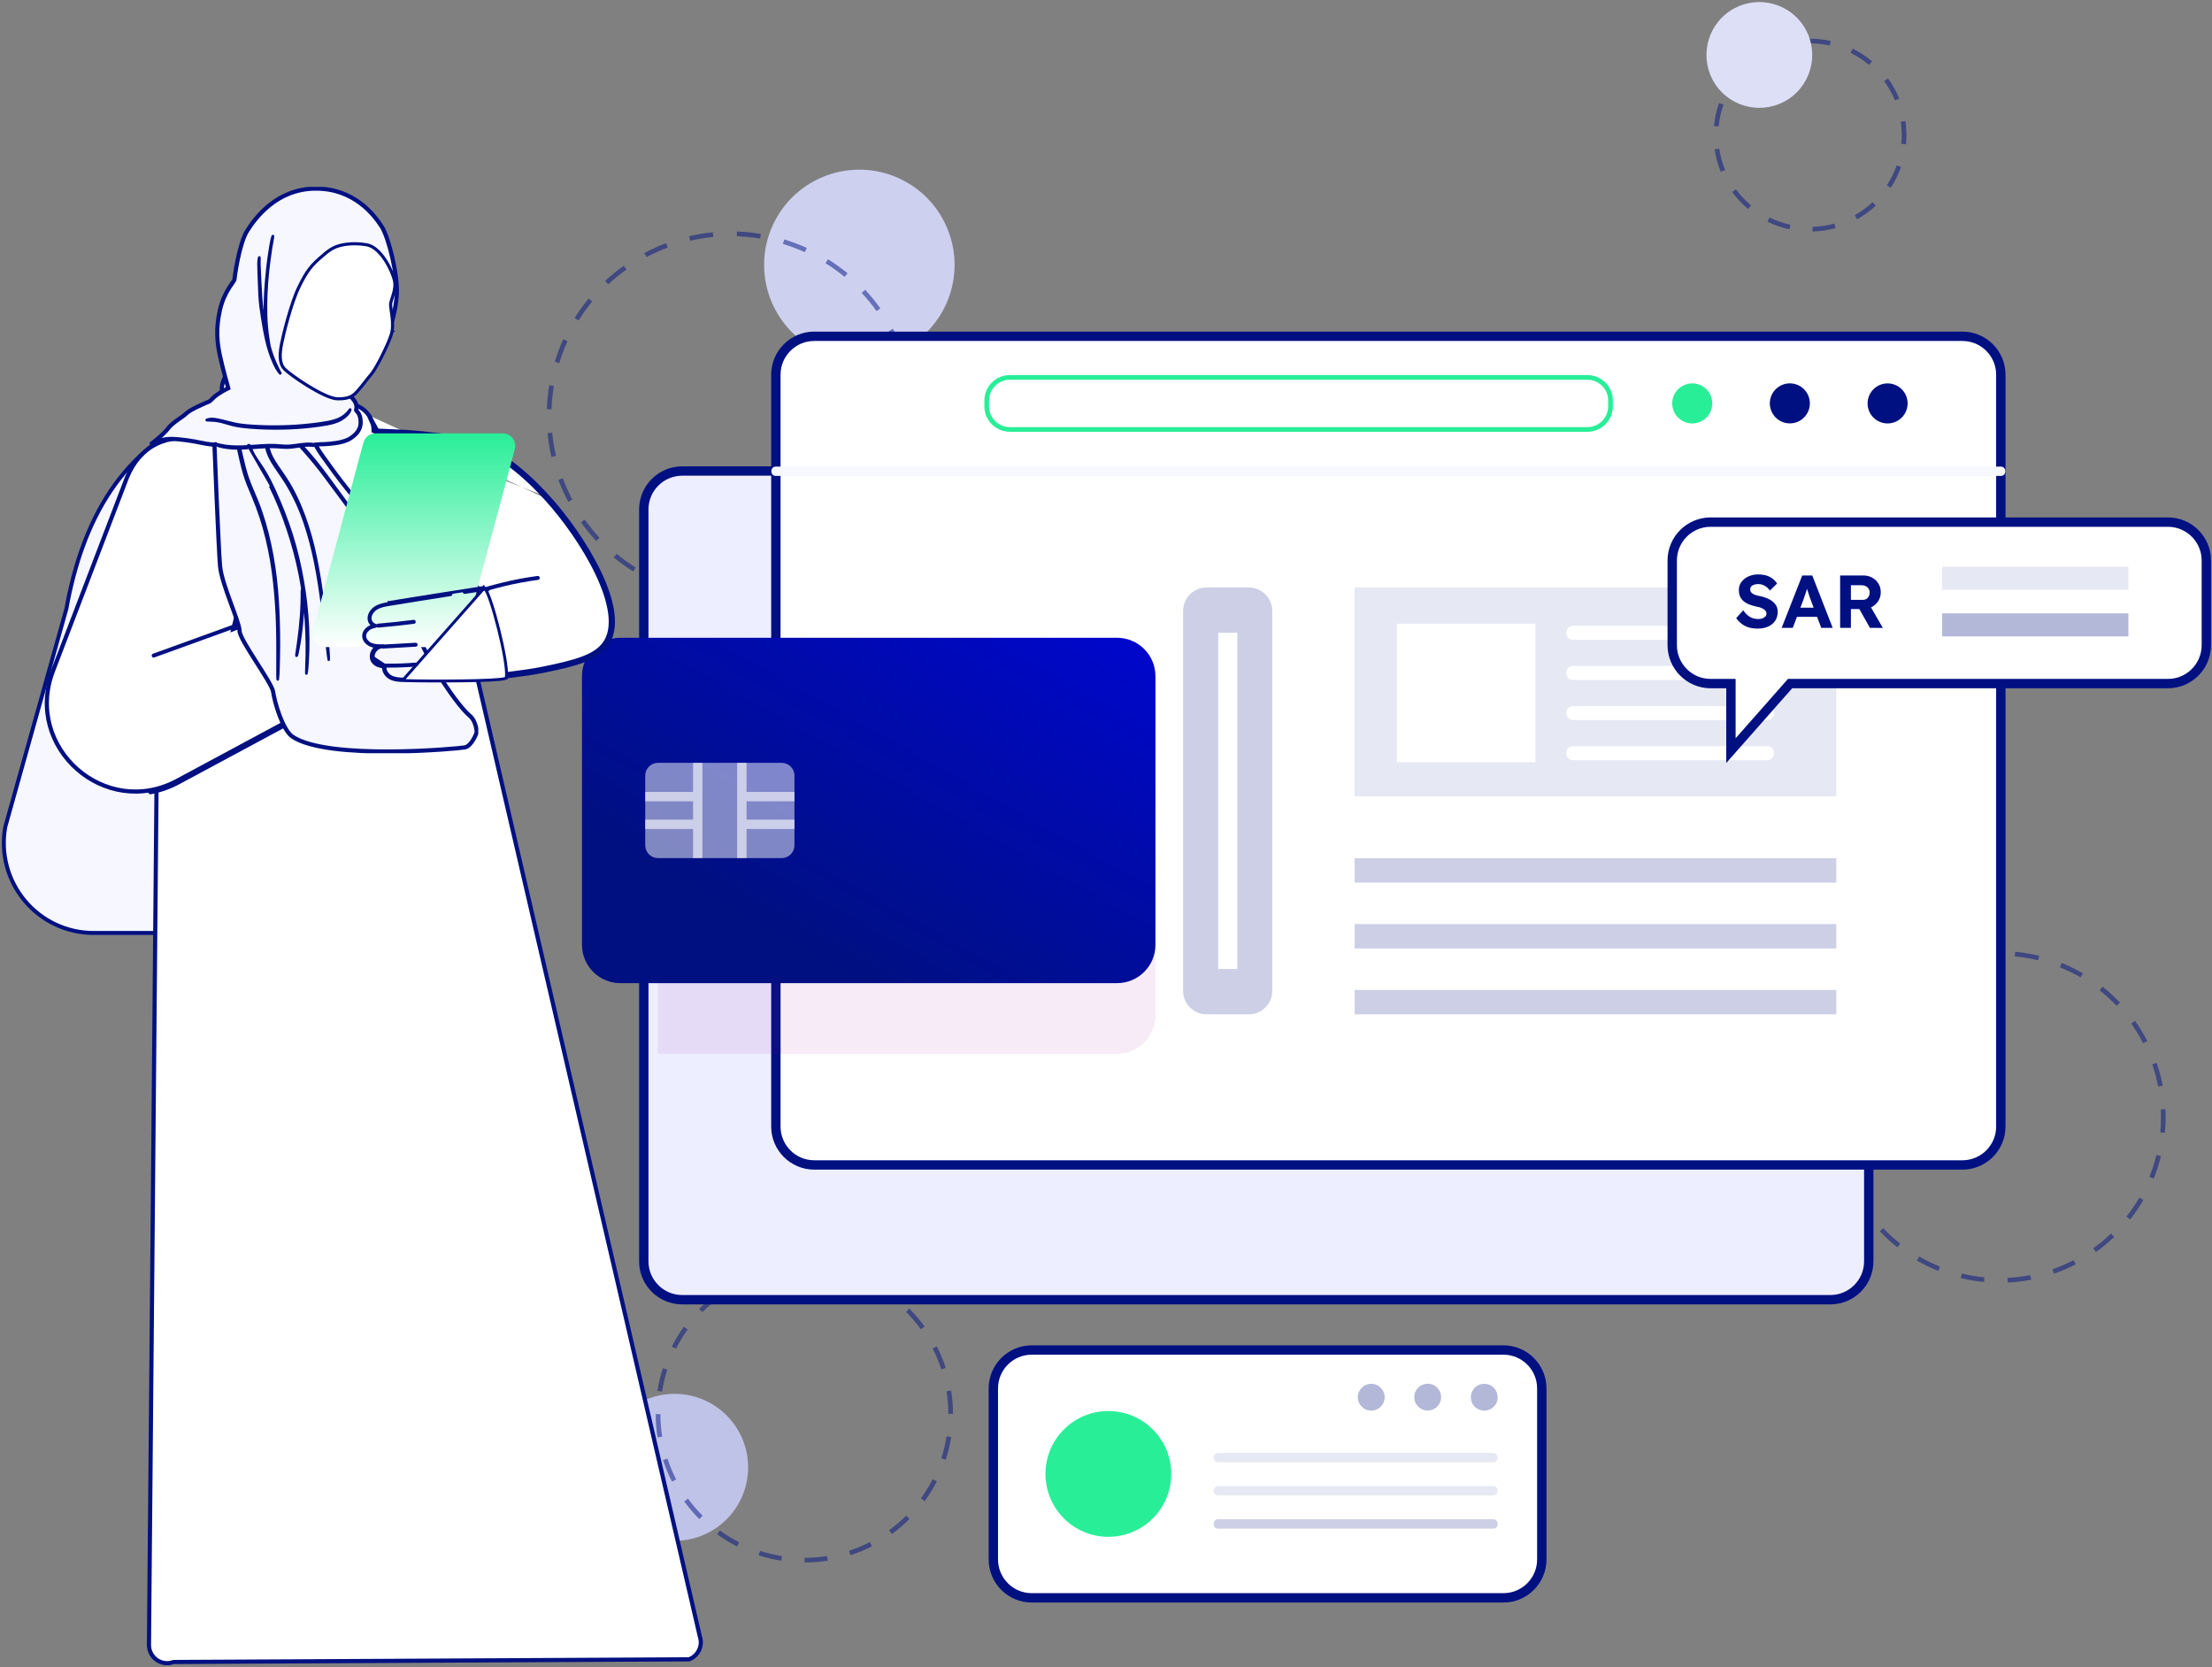 <svg width="532" height="401" viewBox="0 0 532 401" fill="none" xmlns="http://www.w3.org/2000/svg">
<rect x="0" y="0" width="532" height="401" fill="#808080" stroke="none"/>
<g clip-path="url(#clip0_2817_6304)">
<g clip-path="url(#clip1_2817_6304)">
<g opacity="0.5">
<path d="M482.869 308.454L482.815 307.331C484.652 307.245 486.501 307.025 488.303 306.679L488.515 307.785C486.659 308.143 484.757 308.366 482.866 308.454H482.869ZM477.185 308.317L477.113 308.312C475.246 308.132 473.384 307.818 471.574 307.382L471.837 306.289C473.594 306.711 475.407 307.017 477.217 307.192L477.185 308.32V308.317ZM494.011 306.313L493.643 305.25C495.378 304.648 497.087 303.915 498.72 303.071L499.235 304.07C497.557 304.938 495.797 305.693 494.011 306.311V306.313ZM466.153 305.655C464.399 304.954 462.675 304.119 461.033 303.171L461.595 302.198C463.19 303.12 464.864 303.931 466.569 304.613L466.153 305.658V305.655ZM504.089 301.11L503.437 300.194C504.933 299.128 506.367 297.946 507.702 296.676L508.478 297.492C507.106 298.798 505.631 300.014 504.092 301.11H504.089ZM456.322 299.977C454.836 298.808 453.421 297.519 452.113 296.149L452.929 295.373C454.2 296.705 455.575 297.957 457.018 299.093L456.322 299.977ZM512.312 293.286L511.428 292.59C512.567 291.147 513.612 289.606 514.533 288.015L515.505 288.577C514.557 290.215 513.483 291.8 512.309 293.286H512.312ZM448.489 291.765C447.391 290.226 446.394 288.593 445.524 286.914L446.523 286.396C447.369 288.029 448.339 289.616 449.405 291.113L448.489 291.765ZM517.995 283.46L516.95 283.043C517.633 281.335 518.199 279.562 518.629 277.779L519.723 278.042C519.277 279.879 518.696 281.703 517.993 283.46H517.995ZM443.275 281.69C442.652 279.901 442.155 278.053 441.798 276.197L442.905 275.984C443.251 277.787 443.735 279.584 444.342 281.322L443.278 281.69H443.275ZM520.668 272.433L519.548 272.326C519.669 271.082 519.731 269.814 519.731 268.565C519.731 267.974 519.717 267.386 519.69 266.8L520.813 266.747C520.843 267.351 520.856 267.955 520.856 268.565C520.856 269.852 520.794 271.155 520.668 272.433ZM441.124 270.55C441.094 269.922 441.078 269.293 441.078 268.659C441.078 267.399 441.137 266.124 441.258 264.864L442.378 264.968C442.263 266.193 442.204 267.434 442.204 268.657C442.204 269.272 442.22 269.884 442.247 270.494L441.124 270.548V270.55ZM519.046 261.307C518.702 259.505 518.221 257.708 517.619 255.967L518.683 255.599C519.303 257.391 519.795 259.239 520.152 261.095L519.046 261.307ZM443.283 259.516L442.19 259.252C442.631 257.415 443.211 255.591 443.909 253.832L444.954 254.248C444.275 255.957 443.711 257.729 443.283 259.516ZM515.444 250.888C514.603 249.255 513.636 247.667 512.569 246.168L513.485 245.516C514.581 247.057 515.578 248.693 516.443 250.372L515.444 250.885V250.888ZM447.366 249.271L446.391 248.709C447.337 247.074 448.409 245.486 449.577 243.998L450.463 244.694C449.327 246.141 448.285 247.683 447.366 249.273V249.271ZM509.056 241.903C507.788 240.568 506.415 239.313 504.973 238.174L505.669 237.291C507.154 238.465 508.567 239.754 509.87 241.126L509.053 241.903H509.056ZM454.178 240.595L453.399 239.781C454.769 238.473 456.241 237.253 457.78 236.152L458.436 237.068C456.94 238.137 455.508 239.321 454.178 240.592V240.595ZM500.401 235.064C498.808 234.14 497.135 233.323 495.429 232.638L495.848 231.593C497.602 232.3 499.324 233.138 500.965 234.089L500.401 235.061V235.064ZM463.15 234.183L462.632 233.186C464.31 232.313 466.067 231.556 467.851 230.935L468.219 231.996C466.486 232.601 464.781 233.337 463.147 234.183H463.15ZM490.167 230.951C488.392 230.519 486.557 230.21 484.717 230.033L484.575 230.019L484.677 228.899L484.822 228.913C486.718 229.098 488.604 229.415 490.433 229.861L490.167 230.954V230.951ZM473.559 230.554L473.347 229.447C475.2 229.087 477.102 228.859 478.993 228.768L479.047 229.89C477.207 229.979 475.361 230.202 473.559 230.551V230.554Z" fill="#001081"/>
</g>
<path d="M226.9 74.453C232.833 63.284 228.589 49.42 217.42 43.487C206.252 37.553 192.388 41.797 186.454 52.966C180.521 64.135 184.765 77.999 195.934 83.932C207.102 89.865 220.966 85.621 226.9 74.453Z" fill="#DCDEF6"/>
<g opacity="0.07">
<path d="M226.9 74.453C232.833 63.284 228.589 49.42 217.42 43.487C206.252 37.553 192.388 41.797 186.454 52.966C180.521 64.135 184.765 77.999 195.934 83.932C207.102 89.865 220.966 85.621 226.9 74.453Z" fill="#001081"/>
</g>
<g opacity="0.5">
<path d="M174.185 144.141C172.264 144.072 170.325 143.873 168.428 143.553L168.616 142.444C170.467 142.755 172.355 142.949 174.228 143.016L174.185 144.141ZM179.973 143.972L179.866 142.852C181.733 142.675 183.605 142.369 185.432 141.947L185.684 143.043C183.809 143.475 181.889 143.787 179.973 143.972ZM162.798 142.226C160.961 141.665 159.142 140.974 157.388 140.177L157.853 139.153C159.561 139.93 161.337 140.604 163.126 141.149L162.796 142.226H162.798ZM191.223 141.372L190.828 140.319C192.569 139.666 194.288 138.893 195.942 138.014L196.506 138.989L196.429 139.03C194.774 139.908 193.009 140.703 191.226 141.372H191.223ZM152.29 137.442C150.657 136.424 149.078 135.285 147.592 134.066L148.309 133.198C149.754 134.388 151.294 135.497 152.886 136.491L152.29 137.445V137.442ZM201.422 135.954L200.769 135.038C202.298 133.95 203.77 132.752 205.142 131.476L205.908 132.301C204.5 133.609 202.991 134.839 201.422 135.954ZM143.378 130.101C142.067 128.693 140.836 127.184 139.722 125.618L140.638 124.965C141.726 126.494 142.924 127.963 144.202 129.335L143.378 130.104V130.101ZM209.875 128.092L209.008 127.375C210.2 125.929 211.31 124.39 212.304 122.8L213.257 123.396C212.236 125.03 211.1 126.609 209.875 128.092ZM136.678 120.697L136.643 120.627C135.754 118.948 134.965 117.194 134.298 115.424L135.351 115.029C136.001 116.756 136.772 118.467 137.645 120.114L137.178 120.434L136.681 120.697H136.678ZM215.994 118.304L214.971 117.836C215.75 116.133 216.421 114.358 216.972 112.563L218.049 112.894C217.485 114.734 216.792 116.555 215.994 118.304ZM132.622 109.885C132.187 108.013 131.873 106.092 131.69 104.175L132.81 104.067C132.99 105.937 133.297 107.806 133.718 109.63L132.622 109.885ZM219.379 107.261L218.269 107.073C218.584 105.225 218.777 103.336 218.844 101.464L219.97 101.507C219.897 103.43 219.698 105.367 219.379 107.264V107.261ZM132.641 98.429L131.516 98.389C131.585 96.46 131.782 94.523 132.099 92.632L133.208 92.82C132.899 94.663 132.706 96.554 132.641 98.432V98.429ZM218.683 95.826C218.506 93.962 218.202 92.087 217.783 90.26L218.879 90.008C219.312 91.883 219.623 93.806 219.803 95.721L218.683 95.826ZM134.497 87.327L133.42 86.999C133.981 85.159 134.669 83.338 135.467 81.587L136.49 82.052C135.714 83.76 135.045 85.535 134.497 87.327ZM216.161 84.861C215.503 83.105 214.724 81.375 213.845 79.717L213.781 79.597L214.78 79.083L214.831 79.18C215.739 80.891 216.537 82.667 217.211 84.466L216.158 84.861H216.161ZM139.152 77.082L138.196 76.486C139.214 74.85 140.35 73.271 141.57 71.785L142.437 72.5C141.25 73.945 140.143 75.487 139.15 77.08L139.152 77.082ZM210.813 74.81C209.728 73.287 208.527 71.817 207.243 70.448L208.065 69.679C209.381 71.087 210.614 72.594 211.729 74.16L210.813 74.812V74.81ZM146.3 68.393L145.532 67.571C146.939 66.257 148.446 65.027 150.012 63.91L150.665 64.826C149.137 65.913 147.67 67.114 146.297 68.393H146.3ZM203.133 66.59C201.688 65.403 200.143 64.296 198.551 63.305L199.144 62.349C200.78 63.367 202.365 64.5 203.848 65.72L203.133 66.59ZM155.546 61.814L154.931 60.869L155.017 60.823C156.695 59.934 158.441 59.147 160.203 58.481L160.601 59.534C158.879 60.181 157.182 60.949 155.546 61.814ZM193.576 60.648C191.87 59.875 190.095 59.206 188.298 58.661L188.625 57.584C190.468 58.145 192.289 58.833 194.038 59.625L193.573 60.648H193.576ZM165.995 57.898L165.74 56.802C167.617 56.367 169.538 56.05 171.45 55.864L171.558 56.985C169.696 57.165 167.824 57.471 165.995 57.898ZM182.807 57.374C180.959 57.065 179.073 56.874 177.196 56.81L177.236 55.685C179.162 55.752 181.096 55.945 182.993 56.265L182.805 57.374H182.807Z" fill="#001081"/>
</g>
<g opacity="0.5">
<path d="M435.937 55.68L435.907 54.554C437.688 54.509 439.456 54.245 441.164 53.775L441.462 54.861C439.665 55.355 437.807 55.629 435.934 55.677L435.937 55.68ZM430.371 55.153C428.545 54.758 426.769 54.138 425.09 53.316L425.587 52.306C427.183 53.09 428.873 53.679 430.61 54.055L430.371 55.153ZM446.63 52.741L446.08 51.758C447.627 50.893 449.072 49.837 450.375 48.623L451.143 49.445C449.776 50.721 448.258 51.831 446.63 52.741ZM420.411 50.264C418.98 49.061 417.698 47.688 416.597 46.182L417.505 45.518C418.552 46.953 419.775 48.258 421.136 49.402L420.414 50.264H420.411ZM454.743 45.169L453.8 44.554C454.772 43.066 455.565 41.459 456.15 39.783L457.211 40.154C456.596 41.916 455.766 43.603 454.743 45.169ZM413.862 41.312C413.151 39.582 412.648 37.769 412.377 35.923L413.489 35.76C413.75 37.514 414.225 39.238 414.902 40.882L413.862 41.312ZM458.401 34.696L457.281 34.591C457.348 33.885 457.383 33.17 457.383 32.469C457.383 31.403 457.305 30.328 457.149 29.275L458.264 29.111C458.425 30.218 458.509 31.346 458.509 32.466C458.509 33.202 458.474 33.954 458.404 34.696H458.401ZM413.355 30.36L412.227 30.344L412.235 30.242C412.415 28.386 412.82 26.551 413.435 24.797L414.496 25.168C413.911 26.839 413.527 28.585 413.355 30.36ZM455.747 24.147C455.076 22.506 454.203 20.945 453.155 19.508L454.066 18.845C455.167 20.355 456.083 21.996 456.789 23.723L455.747 24.15V24.147ZM416.855 20.403L415.915 19.785C416.938 18.227 418.149 16.79 419.519 15.517L420.288 16.341C418.982 17.556 417.83 18.92 416.857 20.403H416.855ZM449.529 15.616C448.17 14.469 446.671 13.489 445.081 12.702L445.58 11.692C447.254 12.519 448.825 13.548 450.257 14.754L449.531 15.614L449.529 15.616ZM424.588 13.215L424.04 12.232C425.671 11.321 427.411 10.612 429.211 10.118L429.506 11.203C427.795 11.67 426.138 12.347 424.585 13.212L424.588 13.215ZM440.063 10.945C439.206 10.757 438.328 10.62 437.452 10.534C436.56 10.448 435.655 10.413 434.769 10.437L434.739 9.312C435.679 9.288 436.619 9.325 437.559 9.414C438.478 9.505 439.402 9.65 440.302 9.846L440.063 10.945Z" fill="#001081"/>
</g>
<path d="M413.311 21.297C408.849 15.874 409.628 7.861 415.051 3.397C420.475 -1.065 428.487 -0.286 432.952 5.137C437.413 10.56 436.634 18.573 431.211 23.038C425.788 27.499 417.775 26.72 413.311 21.297Z" fill="#EDEEFF"/>
<g opacity="0.07">
<path d="M413.311 21.297C408.849 15.874 409.628 7.861 415.051 3.397C420.475 -1.065 428.487 -0.286 432.952 5.137C437.413 10.56 436.634 18.573 431.211 23.038C425.788 27.499 417.775 26.72 413.311 21.297Z" fill="#001081"/>
</g>
<path d="M179.916 353.454C180.224 343.699 172.566 335.541 162.811 335.233C153.056 334.924 144.898 342.583 144.589 352.338C144.281 362.093 151.939 370.251 161.694 370.559C171.45 370.867 179.608 363.209 179.916 353.454Z" fill="#CDD0EE"/>
<g opacity="0.07">
<path d="M179.916 353.453C180.224 343.698 172.566 335.54 162.811 335.232C153.056 334.924 144.898 342.582 144.589 352.337C144.281 362.092 151.939 370.25 161.694 370.558C171.45 370.866 179.608 363.208 179.916 353.453Z" fill="#001081"/>
</g>
<g opacity="0.5">
<path d="M193.49 375.784V374.659C195.301 374.659 197.122 374.514 198.903 374.229L199.078 375.341C197.238 375.631 195.357 375.782 193.488 375.784H193.49ZM187.901 375.355C186.053 375.065 184.218 374.629 182.445 374.057L182.789 372.988C184.505 373.542 186.284 373.966 188.072 374.245L187.898 375.357L187.901 375.355ZM204.536 374.03L204.189 372.961C205.908 372.403 207.595 371.702 209.204 370.88L209.717 371.882C208.055 372.73 206.311 373.453 204.536 374.03ZM177.261 371.919C175.601 371.076 173.992 370.09 172.477 368.991L173.138 368.081C174.604 369.144 176.162 370.098 177.768 370.915L177.258 371.919H177.261ZM214.493 368.943L213.83 368.032C215.275 366.979 216.658 365.795 217.934 364.516L218.751 365.292L218.694 365.346C217.413 366.633 215.987 367.852 214.496 368.94L214.493 368.943ZM168.211 365.352L168.171 365.311C166.857 363.998 165.641 362.579 164.558 361.094L165.466 360.431C166.516 361.868 167.696 363.243 168.966 364.513L168.211 365.349V365.352ZM222.393 361.03L221.482 360.369C222.546 358.905 223.502 357.347 224.322 355.741L225.324 356.251C224.478 357.914 223.492 359.52 222.393 361.032V361.03ZM161.617 356.321C160.768 354.663 160.043 352.92 159.463 351.145L160.532 350.795C161.093 352.517 161.794 354.204 162.616 355.81L161.614 356.323L161.617 356.321ZM227.465 351.069L226.395 350.723C226.951 349.001 227.376 347.226 227.655 345.442L228.767 345.617C228.477 347.459 228.039 349.297 227.465 351.072V351.069ZM158.149 345.692C157.856 343.846 157.706 341.966 157.703 340.102H158.829C158.831 341.907 158.979 343.726 159.264 345.515L158.152 345.692H158.149ZM229.2 340.021H228.074C228.074 338.214 227.932 336.39 227.65 334.606L228.762 334.432C229.052 336.274 229.2 338.155 229.2 340.021ZM159.24 334.684L158.128 334.509C158.415 332.664 158.85 330.827 159.42 329.054L160.489 329.398C159.938 331.117 159.516 332.895 159.237 334.684H159.24ZM226.387 329.325C225.829 327.606 225.13 325.917 224.308 324.305L225.31 323.794C226.159 325.457 226.882 327.201 227.456 328.976L226.387 329.323V329.325ZM162.56 324.375L161.555 323.867C162.398 322.204 163.382 320.595 164.478 319.08L165.391 319.738C164.327 321.205 163.376 322.766 162.56 324.372V324.375ZM221.466 319.679C220.405 318.223 219.218 316.835 217.934 315.551L218.654 314.678L218.732 314.756C220.056 316.08 221.284 317.514 222.38 319.016L221.469 319.679H221.466ZM168.969 315.551L168.115 314.815L168.174 314.756C169.479 313.45 170.889 312.241 172.367 311.159L173.03 312.067C171.598 313.114 170.231 314.288 168.969 315.551ZM213.722 311.957C212.253 310.893 210.695 309.942 209.086 309.131L209.594 308.126C211.254 308.967 212.865 309.95 214.38 311.046L213.722 311.959V311.957ZM177.653 309.214L177.14 308.212C178.803 307.361 180.543 306.636 182.319 306.055L182.668 307.124C180.949 307.686 179.262 308.387 177.653 309.214ZM204.063 307.068C202.341 306.517 200.566 306.096 198.777 305.819L198.949 304.707C200.794 304.994 202.631 305.427 204.407 305.996L204.063 307.068ZM187.946 305.848L187.769 304.736C189.612 304.441 191.492 304.291 193.356 304.285V305.411C191.551 305.416 189.73 305.561 187.946 305.848Z" fill="#001081"/>
</g>
<path d="M449.448 122.523V303.358C449.448 308.456 445.319 312.585 440.221 312.585H164.063C158.967 312.585 154.836 308.456 154.836 303.358V122.523C154.836 117.427 158.965 113.285 164.063 113.285H440.221C440.57 113.285 440.919 113.307 441.255 113.342C445.867 113.86 449.445 117.774 449.445 122.523H449.448Z" fill="#EDEEFF"/>
<path d="M440.221 313.708H164.063C158.355 313.708 153.711 309.064 153.711 303.356V122.523C153.711 116.81 158.355 112.16 164.063 112.16H440.221C440.608 112.16 440.995 112.184 441.368 112.222C446.62 112.81 450.571 117.24 450.571 122.523V303.356C450.571 309.064 445.926 313.708 440.221 313.708ZM164.063 114.408C159.596 114.408 155.962 118.048 155.962 122.521V303.353C155.962 307.82 159.596 311.455 164.063 311.455H440.221C444.688 311.455 448.323 307.82 448.323 303.353V122.523C448.323 118.387 445.231 114.919 441.132 114.459C440.842 114.43 440.533 114.408 440.221 114.408H164.063Z" fill="#001081"/>
<path d="M195.831 80.877H471.981C477.074 80.877 481.21 85.014 481.21 90.106V270.942C481.21 276.035 477.074 280.171 471.981 280.171H195.831C190.738 280.171 186.602 276.035 186.602 270.942V90.106C186.602 85.014 190.738 80.877 195.831 80.877Z" fill="white"/>
<path d="M471.981 281.297H195.832C190.124 281.297 185.477 276.653 185.477 270.942V90.107C185.477 84.399 190.121 79.752 195.832 79.752H471.981C477.689 79.752 482.336 84.396 482.336 90.107V270.942C482.336 276.65 477.689 281.297 471.981 281.297ZM195.832 82.003C191.362 82.003 187.728 85.637 187.728 90.107V270.942C187.728 275.412 191.362 279.046 195.832 279.046H471.981C476.451 279.046 480.085 275.412 480.085 270.942V90.107C480.085 85.637 476.448 82.003 471.981 82.003H195.832Z" fill="#001081"/>
<path d="M186.602 114.465H481.211C482.659 114.465 482.662 112.214 481.211 112.214H186.602C185.155 112.214 185.152 114.465 186.602 114.465Z" fill="#F6F7FF"/>
<path d="M410.399 100.429C412.278 98.549 412.278 95.501 410.399 93.622C408.519 91.742 405.471 91.742 403.591 93.622C401.711 95.501 401.711 98.549 403.591 100.429C405.471 102.309 408.519 102.309 410.399 100.429Z" fill="#28EE98"/>
<path d="M435.155 98.119C435.766 95.532 434.163 92.939 431.576 92.329C428.989 91.718 426.396 93.321 425.785 95.908C425.175 98.495 426.777 101.088 429.365 101.698C431.952 102.309 434.544 100.707 435.155 98.119Z" fill="#001081"/>
<path d="M457.383 100.427C459.263 98.547 459.263 95.5 457.383 93.62C455.503 91.74 452.455 91.74 450.576 93.62C448.696 95.499 448.696 98.547 450.576 100.427C452.455 102.307 455.503 102.307 457.383 100.427Z" fill="#001081"/>
<path d="M381.785 103.844H242.869C239.495 103.844 236.75 101.102 236.75 97.728V96.32C236.75 92.947 239.495 90.204 242.869 90.204H381.785C385.158 90.204 387.901 92.947 387.901 96.32V97.728C387.901 101.102 385.158 103.844 381.785 103.844ZM242.869 91.33C240.116 91.33 237.875 93.57 237.875 96.32V97.728C237.875 100.481 240.116 102.719 242.869 102.719H381.785C384.538 102.719 386.775 100.479 386.775 97.728V96.32C386.775 93.567 384.535 91.33 381.785 91.33H242.869Z" fill="#28EE98"/>
<g opacity="0.1">
<path d="M441.641 141.291H325.797V191.538H441.641V141.291Z" fill="#001081"/>
</g>
<path d="M369.28 150.008H335.953V183.335H369.28V150.008Z" fill="white"/>
<path d="M378.35 153.883H425.008C427.181 153.883 427.183 150.507 425.008 150.507H378.35C376.176 150.507 376.174 153.883 378.35 153.883Z" fill="white"/>
<path d="M378.35 163.532H425.008C427.181 163.532 427.183 160.155 425.008 160.155H378.35C376.176 160.155 376.174 163.532 378.35 163.532Z" fill="white"/>
<path d="M378.35 173.183H425.008C427.181 173.183 427.183 169.807 425.008 169.807H378.35C376.176 169.807 376.174 173.183 378.35 173.183Z" fill="white"/>
<path d="M378.35 182.834H425.008C427.181 182.834 427.183 179.458 425.008 179.458H378.35C376.176 179.458 376.174 182.834 378.35 182.834Z" fill="white"/>
<g opacity="0.2">
<path d="M441.641 206.408H325.797V212.267H441.641V206.408Z" fill="#001081"/>
</g>
<g opacity="0.2">
<path d="M441.641 222.245H325.797V228.104H441.641V222.245Z" fill="#001081"/>
</g>
<g opacity="0.2">
<path d="M441.641 238.086H325.797V243.944H441.641V238.086Z" fill="#001081"/>
</g>
<g opacity="0.2">
<path d="M290.18 141.291H300.352C303.46 141.291 305.985 143.816 305.985 146.924V238.311C305.985 241.419 303.46 243.944 300.352 243.944H290.18C287.072 243.944 284.547 241.419 284.547 238.311V146.924C284.547 143.816 287.072 141.291 290.18 141.291Z" fill="#001081"/>
</g>
<path d="M297.591 152.181H292.977V233.055H297.591V152.181Z" fill="white"/>
<path d="M521.409 125.569H411.409C406.311 125.569 402.18 129.701 402.18 134.799V155.176C402.18 160.274 406.311 164.405 411.409 164.405H416.301V180.525L430.524 164.405H521.409C526.507 164.405 530.638 160.274 530.638 155.176V134.799C530.638 129.701 526.507 125.569 521.409 125.569Z" fill="white"/>
<path d="M415.176 183.501V165.528H411.41C405.702 165.528 401.055 160.884 401.055 155.173V134.796C401.055 129.088 405.699 124.441 411.41 124.441H521.409C527.117 124.441 531.764 129.088 531.764 134.796V155.173C531.764 160.881 527.12 165.528 521.409 165.528H431.032L415.176 183.501ZM411.41 126.695C406.94 126.695 403.306 130.332 403.306 134.799V155.176C403.306 159.646 406.94 163.28 411.41 163.28H417.427V177.551L430.016 163.28H521.409C525.879 163.28 529.513 159.646 529.513 155.176V134.799C529.513 130.329 525.876 126.695 521.409 126.695H411.41Z" fill="#001081"/>
<path d="M422.724 151.18C421.548 151.18 420.54 150.97 419.7 150.55C418.872 150.118 418.158 149.494 417.558 148.678L419.25 146.77C419.838 147.586 420.42 148.144 420.996 148.444C421.584 148.732 422.214 148.876 422.886 148.876C423.258 148.876 423.588 148.822 423.876 148.714C424.176 148.606 424.41 148.456 424.578 148.264C424.758 148.072 424.848 147.85 424.848 147.598C424.848 147.406 424.806 147.232 424.722 147.076C424.638 146.908 424.518 146.764 424.362 146.644C424.206 146.512 424.02 146.398 423.804 146.302C423.588 146.194 423.348 146.104 423.084 146.032C422.82 145.96 422.532 145.894 422.22 145.834C421.548 145.69 420.96 145.504 420.456 145.276C419.952 145.048 419.532 144.772 419.196 144.448C418.86 144.124 418.608 143.752 418.44 143.332C418.284 142.9 418.206 142.42 418.206 141.892C418.206 141.148 418.416 140.5 418.836 139.948C419.256 139.384 419.814 138.946 420.51 138.634C421.206 138.31 421.974 138.148 422.814 138.148C423.954 138.148 424.89 138.34 425.622 138.724C426.366 139.108 426.96 139.648 427.404 140.344L425.676 142.036C425.304 141.52 424.878 141.13 424.398 140.866C423.918 140.602 423.402 140.47 422.85 140.47C422.466 140.47 422.124 140.524 421.824 140.632C421.536 140.728 421.314 140.878 421.158 141.082C421.002 141.274 420.924 141.502 420.924 141.766C420.924 141.982 420.978 142.174 421.086 142.342C421.194 142.51 421.344 142.66 421.536 142.792C421.74 142.912 421.986 143.02 422.274 143.116C422.562 143.212 422.88 143.29 423.228 143.35C423.888 143.482 424.482 143.662 425.01 143.89C425.538 144.106 425.988 144.37 426.36 144.682C426.744 144.994 427.038 145.354 427.242 145.762C427.446 146.17 427.548 146.626 427.548 147.13C427.548 147.982 427.344 148.708 426.936 149.308C426.528 149.908 425.964 150.37 425.244 150.694C424.524 151.018 423.684 151.18 422.724 151.18ZM428.499 151L433.449 138.4H435.861L440.775 151H438.021L435.465 144.214C435.393 144.01 435.303 143.758 435.195 143.458C435.099 143.158 434.997 142.84 434.889 142.504C434.781 142.168 434.679 141.85 434.583 141.55C434.499 141.238 434.427 140.986 434.367 140.794L434.853 140.776C434.781 141.04 434.697 141.322 434.601 141.622C434.517 141.91 434.421 142.21 434.313 142.522C434.217 142.834 434.115 143.134 434.007 143.422C433.911 143.71 433.815 143.986 433.719 144.25L431.181 151H428.499ZM430.803 148.354L431.703 146.158H437.445L438.363 148.354H430.803ZM442.562 151V138.4H448.142C448.934 138.4 449.642 138.574 450.266 138.922C450.902 139.27 451.406 139.75 451.778 140.362C452.15 140.962 452.336 141.652 452.336 142.432C452.336 143.188 452.15 143.872 451.778 144.484C451.406 145.096 450.902 145.582 450.266 145.942C449.642 146.302 448.934 146.482 448.142 146.482H445.154V151H442.562ZM449.726 151L446.522 145.294L449.276 144.844L452.84 151.018L449.726 151ZM445.154 144.268H448.034C448.358 144.268 448.64 144.196 448.88 144.052C449.132 143.896 449.324 143.686 449.456 143.422C449.6 143.158 449.672 142.858 449.672 142.522C449.672 142.174 449.588 141.868 449.42 141.604C449.252 141.328 449.018 141.118 448.718 140.974C448.418 140.818 448.07 140.74 447.674 140.74H445.154V144.268Z" fill="#001081"/>
<g opacity="0.1">
<path d="M511.887 136.306H467.109V141.85H511.887V136.306Z" fill="#001081"/>
</g>
<g opacity="0.3">
<path d="M511.887 147.51H467.109V153.054H511.887V147.51Z" fill="#001081"/>
</g>
<path d="M361.582 324.677H248.136C243.038 324.677 238.906 328.809 238.906 333.906V375.052C238.906 380.15 243.038 384.282 248.136 384.282H361.582C366.679 384.282 370.811 380.15 370.811 375.052V333.906C370.811 328.809 366.679 324.677 361.582 324.677Z" fill="white"/>
<path d="M361.582 385.41H248.136C242.428 385.41 237.781 380.766 237.781 375.055V333.909C237.781 328.201 242.426 323.554 248.136 323.554H361.582C367.29 323.554 371.937 328.201 371.937 333.909V375.055C371.937 380.763 367.293 385.41 361.582 385.41ZM248.136 325.802C243.667 325.802 240.032 329.439 240.032 333.906V375.052C240.032 379.522 243.667 383.156 248.136 383.156H361.582C366.052 383.156 369.686 379.519 369.686 375.052V333.906C369.686 329.436 366.052 325.802 361.582 325.802H248.136Z" fill="#001081"/>
<path d="M266.571 369.605C274.925 369.605 281.696 362.833 281.696 354.479C281.696 346.125 274.925 339.354 266.571 339.354C258.217 339.354 251.445 346.125 251.445 354.479C251.445 362.833 258.217 369.605 266.571 369.605Z" fill="#28EE98"/>
<g opacity="0.3">
<path d="M359.255 338.316C360.516 337.055 360.516 335.011 359.255 333.75C357.995 332.489 355.95 332.489 354.689 333.75C353.428 335.011 353.428 337.055 354.689 338.316C355.95 339.577 357.995 339.577 359.255 338.316Z" fill="#001081"/>
</g>
<g opacity="0.3">
<path d="M346.511 336.758C346.92 335.022 345.846 333.284 344.11 332.874C342.375 332.464 340.636 333.539 340.226 335.275C339.816 337.01 340.891 338.749 342.627 339.159C344.362 339.568 346.101 338.493 346.511 336.758Z" fill="#001081"/>
</g>
<g opacity="0.3">
<path d="M333.02 336.033C333.02 337.817 331.575 339.262 329.791 339.262C328.008 339.262 326.562 337.817 326.562 336.033C326.562 334.25 328.008 332.805 329.791 332.805C331.575 332.805 333.02 334.25 333.02 336.033Z" fill="#001081"/>
</g>
<g opacity="0.1">
<path d="M292.977 351.686H359.118C360.566 351.686 360.568 349.435 359.118 349.435H292.977C291.53 349.435 291.527 351.686 292.977 351.686Z" fill="#001081"/>
</g>
<g opacity="0.1">
<path d="M292.977 359.658H359.118C360.566 359.658 360.568 357.407 359.118 357.407H292.977C291.53 357.407 291.527 359.658 292.977 359.658Z" fill="#001081"/>
</g>
<g opacity="0.2">
<path d="M292.977 367.633H359.118C360.566 367.633 360.568 365.382 359.118 365.382H292.977C291.53 365.382 291.527 367.633 292.977 367.633Z" fill="#001081"/>
</g>
<g opacity="0.2">
<path d="M277.894 179.601V244.208C277.894 249.303 273.765 253.435 268.667 253.435H158.211V170.377H268.667C273.763 170.377 277.894 174.506 277.894 179.604V179.601Z" fill="#92039C" fill-opacity="0.4"/>
</g>
<path d="M149.198 153.385H268.664C273.757 153.385 277.893 157.521 277.893 162.614V227.218C277.893 232.311 273.757 236.448 268.664 236.448H149.198C144.105 236.448 139.969 232.311 139.969 227.218V162.614C139.969 157.521 144.105 153.385 149.198 153.385Z" fill="url(#paint0_linear_2817_6304)"/>
<g opacity="0.5">
<path d="M191.074 186.545V203.287C191.074 204.985 189.691 206.371 187.991 206.371H158.253C156.555 206.371 155.18 204.988 155.18 203.287V186.545C155.18 184.844 156.552 183.461 158.253 183.461H187.991C189.688 183.461 191.074 184.844 191.074 186.545Z" fill="white"/>
</g>
<g opacity="0.6">
<path d="M168.941 183.461V206.368H166.69V199.371H155.18V197.12H166.69V192.709H155.18V190.458H166.69V183.461H168.941Z" fill="white"/>
<path d="M179.548 192.709V197.12H191.069V199.371H179.548V206.368H177.297V183.461H179.548V190.458H191.069V192.709H179.548Z" fill="white"/>
</g>
<path d="M73.75 224.376H22.517C9.057 224.376 -1.124 212.17 1.262 198.893L15.967 146.4C19.789 125.132 29.267 107.473 49.487 99.965L73.752 90.956V224.376H73.75Z" fill="#F6F7FF"/>
<path d="M73.754 224.851H22.521C15.976 224.851 9.811 221.967 5.604 216.94C1.385 211.895 -0.366 205.287 0.797 198.809L15.502 146.317C19.335 124.983 29.042 107.053 49.324 99.522L73.59 90.512C73.734 90.458 73.899 90.478 74.026 90.569C74.154 90.659 74.23 90.804 74.23 90.96V224.375C74.23 224.639 74.018 224.851 73.754 224.851ZM73.278 91.641L49.655 100.412C29.686 107.826 20.212 125.48 16.438 146.486L1.733 198.977C0.62 205.176 2.295 211.501 6.333 216.33C10.355 221.142 16.256 223.9 22.518 223.9H73.278V91.641Z" fill="#001081"/>
<path d="M131.789 119.594L131.785 119.589C129.2 116.759 120.638 107.386 110.355 105.392C108.488 105.029 103.395 104.296 97.572 103.879L90.35 103.551H90.345M131.789 119.594L131.42 119.931M131.789 119.594L131.42 119.931L131.42 119.931M131.789 119.594C140.131 128.728 151.721 147.058 145.77 155.141C143.477 158.257 139.022 159.656 130.449 161.361C127.934 161.862 125.714 162.144 123.715 162.398C121.999 162.616 120.447 162.814 119.012 163.11C118.076 159.748 117.056 156.874 116.036 153.999C115.016 151.125 113.995 148.251 113.059 144.888L88.743 99.93M131.42 119.931L131.418 119.928C130.13 118.518 127.368 115.495 123.655 112.576C119.934 109.651 115.294 106.859 110.26 105.883L110.26 105.883C108.416 105.525 103.344 104.794 97.536 104.378L97.536 104.378C94.564 104.165 92.083 104.085 90.34 104.051L90.345 103.551M131.42 119.931C135.564 124.469 140.516 131.295 143.688 137.976C145.274 141.318 146.402 144.599 146.773 147.524C147.144 150.452 146.751 152.965 145.368 154.844L145.368 154.844C144.297 156.299 142.706 157.381 140.285 158.314C137.857 159.249 134.637 160.019 130.352 160.871C128.033 161.332 125.965 161.607 124.08 161.848C123.935 161.866 123.791 161.884 123.648 161.903C122.115 162.097 120.694 162.278 119.369 162.53C118.463 159.341 117.483 156.582 116.509 153.838L116.507 153.832C115.527 151.07 114.552 148.322 113.651 145.146C114.254 144.77 114.573 144.217 114.75 143.726C114.856 143.434 114.915 143.156 114.955 142.945C114.964 142.899 114.972 142.859 114.978 142.823C114.988 142.771 114.996 142.726 115.005 142.683C115.017 142.625 115.024 142.604 115.024 142.604C115.024 142.604 115.023 142.604 115.023 142.604C115.22 142.15 115.047 141.67 114.804 141.275C114.548 140.858 114.13 140.392 113.579 139.881C112.472 138.854 110.733 137.559 108.379 135.998L107.088 135.142L107.635 136.592C108.083 137.779 108.531 138.966 108.979 140.154L108.993 140.19L109.001 140.214C109.447 141.395 109.892 142.577 110.338 143.758L168.317 393.563L168.322 393.585L168.329 393.606C169.061 395.837 167.908 398.24 165.728 399.068L41.827 399.711L41.742 399.712L41.661 399.741C38.775 400.774 35.75 398.58 35.83 395.504H35.83L35.83 395.495L38.271 118.173L53.207 101.633L53.336 101.491V101.298V93.718C53.336 89.417 57.656 86.471 61.645 88.044L85.792 97.568C86.314 97.774 87.705 98.404 88.743 99.93M90.345 103.551H89.857C89.857 102.987 89.784 101.46 88.743 99.93M90.345 103.551L88.743 99.93" fill="white" stroke="#001081"/>
<path d="M108.097 136.89C107.907 136.89 107.725 136.774 107.654 136.584L100.445 117.715C100.352 117.471 100.473 117.194 100.72 117.101C100.964 117.011 101.241 117.132 101.334 117.376L108.543 136.244C108.635 136.488 108.514 136.765 108.268 136.858C108.212 136.88 108.156 136.888 108.097 136.888V136.89Z" fill="#001081"/>
<path d="M114.562 142.883C114.363 142.883 114.177 142.757 114.11 142.556C114.028 142.308 114.162 142.038 114.411 141.956C116.561 141.24 118.773 140.609 120.98 140.075C123.701 139.418 126.494 138.895 129.278 138.521C129.537 138.486 129.777 138.668 129.812 138.929C129.846 139.189 129.665 139.429 129.403 139.463C126.651 139.833 123.891 140.35 121.202 141C119.021 141.528 116.836 142.152 114.711 142.859C114.661 142.876 114.612 142.883 114.562 142.883Z" fill="#001081"/>
<path d="M43.047 104.351C43.047 104.351 67.133 95.627 91.654 139.623L83.844 144.288C83.844 144.288 69.66 106.463 43.049 104.351H43.047Z" fill="#001081"/>
<path d="M103.773 139.382C103.481 136.563 98.918 136.116 98.918 136.116C95.827 130.182 87.632 136.567 87.632 136.567C81.156 135.495 74.239 145.875 73.805 146.541L84.935 165.584C95.124 160.74 99.413 157.364 102.467 154.826C110.471 148.175 107.46 143.27 107.46 143.27C107.25 138.969 103.775 139.384 103.775 139.384L103.773 139.382Z" fill="#001081"/>
<path d="M94.233 143.573C94.073 143.573 93.918 143.493 93.829 143.348C93.691 143.125 93.76 142.831 93.983 142.693C96.248 141.29 97.852 138.88 98.273 136.247C98.314 135.988 98.561 135.808 98.818 135.854C99.077 135.895 99.255 136.139 99.211 136.398C98.747 139.301 96.978 141.956 94.482 143.503C94.404 143.551 94.318 143.575 94.231 143.575L94.233 143.573Z" fill="#001081"/>
<path d="M98.094 147.814C97.916 147.814 97.746 147.714 97.663 147.544C97.551 147.306 97.65 147.023 97.888 146.91C100.811 145.518 102.912 142.535 103.24 139.312C103.266 139.051 103.497 138.865 103.761 138.886C104.023 138.912 104.213 139.146 104.185 139.407C103.824 142.952 101.511 146.234 98.297 147.766C98.23 147.799 98.161 147.812 98.091 147.812L98.094 147.814Z" fill="#001081"/>
<path d="M101.523 151.368C101.367 151.368 101.216 151.293 101.125 151.154C100.98 150.934 101.043 150.64 101.261 150.495C103.63 148.945 105.669 146.373 106.857 143.438C106.957 143.193 107.234 143.077 107.476 143.176C107.72 143.276 107.837 143.552 107.737 143.794C106.479 146.905 104.307 149.635 101.78 151.291C101.7 151.342 101.609 151.368 101.521 151.368H101.523Z" fill="#001081"/>
<path d="M82.775 141.717C82.729 141.717 82.684 141.71 82.641 141.697C82.507 141.658 82.399 141.563 82.34 141.436L81.05 138.572C80.942 138.332 81.05 138.051 81.288 137.943C81.528 137.837 81.808 137.943 81.917 138.18L82.98 140.541C85.213 139.112 87.534 137.785 89.895 136.585L89.251 135.485C89.119 135.258 89.195 134.966 89.421 134.834C89.646 134.702 89.94 134.778 90.072 135.005L90.974 136.542C91.04 136.656 91.056 136.793 91.019 136.918C90.982 137.043 90.894 137.149 90.775 137.208C88.125 138.533 85.52 140.022 83.034 141.639C82.956 141.689 82.865 141.715 82.775 141.715V141.717Z" fill="#001081"/>
<path d="M84.24 165.392L42.639 187.761L42.876 188.202L42.639 187.761C25.287 197.092 5.691 179.797 12.742 161.361L30.514 114.89C32.083 111.027 34.528 108.317 37.561 106.799C40.591 105.283 44.255 104.932 48.308 105.871L50.564 106.646L50.591 106.655L50.619 106.661C55.826 107.804 59.334 110.199 61.272 113.398C63.213 116.599 63.63 120.685 62.495 125.302L62.98 125.421L62.495 125.302L56.337 150.357L56.106 151.294L57.005 150.941L72.291 144.948L84.24 165.392Z" fill="white" stroke="#001081"/>
<path d="M56.827 150.949C56.715 150.949 56.602 150.908 56.514 150.83C56.38 150.713 56.324 150.532 56.365 150.359L62.523 125.304C62.99 123.402 63.154 121.534 63.009 119.76C62.988 119.498 63.182 119.269 63.444 119.247C63.71 119.228 63.934 119.42 63.956 119.682C64.11 121.56 63.939 123.527 63.446 125.531L57.508 149.695L72.339 143.881C72.557 143.794 72.806 143.881 72.922 144.084L74.217 146.299C74.349 146.526 74.273 146.818 74.046 146.95C73.819 147.084 73.53 147.006 73.396 146.779L72.306 144.914L57 150.914C56.944 150.936 56.886 150.947 56.827 150.947V150.949Z" fill="#001081"/>
<path d="M36.162 191.028C35.935 191.028 35.734 190.866 35.695 190.635C35.649 190.375 35.822 190.129 36.082 190.084C38.332 189.688 40.541 188.912 42.651 187.777L84.708 165.163C84.939 165.038 85.227 165.124 85.352 165.357C85.475 165.589 85.389 165.876 85.158 166.002L43.1 188.616C40.902 189.798 38.596 190.607 36.246 191.019C36.218 191.024 36.19 191.026 36.164 191.026L36.162 191.028Z" fill="#001081"/>
<path d="M36.96 158.143C36.765 158.143 36.584 158.022 36.513 157.829C36.424 157.583 36.551 157.311 36.798 157.22L56.66 150.026C56.907 149.938 57.179 150.065 57.27 150.312C57.359 150.558 57.231 150.83 56.985 150.921L37.122 158.115C37.068 158.134 37.014 158.143 36.96 158.143Z" fill="#001081"/>
<g clip-path="url(#clip2_2817_6304)">
<path d="M93.592 79.665C93.592 79.426 95.139 75.362 95.433 70.906C95.727 66.451 93.548 57.212 91.805 54.5C90.062 51.787 85.225 45.305 75.889 45.36C66.552 45.403 61.378 52.419 59.439 55.524C57.499 58.629 56.443 66.56 56.388 67.181C56.345 67.812 53.97 69.893 52.902 74.534C51.834 79.175 52.27 82.563 52.859 85.374C53.436 88.184 54.896 93.359 54.896 93.359C54.896 93.359 52.619 94.47 51.508 95.484C50.397 96.497 50.538 96.497 50.255 96.595C49.961 96.693 45.799 98.436 44.84 99.405C43.882 100.375 41.594 101.486 40.385 103.088C39.176 104.689 36.18 106.911 36.18 106.911C36.18 106.911 38.653 105.561 41.017 105.561C43.381 105.561 46.529 106.094 48.327 106.476C50.113 106.868 51.573 106.955 51.573 106.955C51.573 106.955 52.543 131.685 52.924 136.129C53.316 140.585 57.619 149.562 57.619 151.741C57.619 153.919 65.398 164.171 65.692 166.393C65.986 168.616 67.914 175.566 70.365 177.189C79.026 182.92 110.194 180.065 111.807 179.749C113.419 179.433 114.563 176.416 114.628 176.22C114.694 176.024 114.519 173.431 112.972 172.134C111.425 170.849 107.939 166.589 104.006 159.748C100.074 152.906 95.171 141.108 94.202 136.391C93.232 131.685 89.561 124.331 86.271 120.845C82.981 117.359 76.913 108.84 76.466 107.979C76.019 107.108 75.791 106.944 75.889 106.879C75.987 106.813 81.859 107.075 84.375 105.364C86.892 103.654 86.859 101.976 86.663 100.626C86.467 99.275 85.628 98.784 85.628 98.621C85.628 98.458 85.889 98.142 85.628 97.172C85.367 96.203 83.918 94.95 84.016 94.95C84.114 94.95 87.338 82.051 87.338 82.051L93.624 79.676L93.592 79.665Z" fill="#F6F7FF" stroke="#001081" stroke-miterlimit="10"/>
<path d="M77.873 61.275C74.822 63.792 73.809 65.143 71.924 68.967C70.04 72.79 68.155 80.438 67.719 82.704C67.284 84.981 67.088 87.301 68.395 88.707C69.702 90.112 77.971 95.864 81.217 95.919C84.464 95.962 85.237 94.906 86.294 93.696C87.361 92.487 88.233 91.223 89.344 89.927C90.455 88.63 93.212 83.205 94.083 80.536C94.955 77.867 93.843 74.152 93.942 73.085C94.04 72.017 95.39 69.599 94.857 67.376C94.323 65.154 91.665 59.445 88.135 58.857C84.605 58.279 81.794 58.857 80.389 59.532C78.984 60.208 77.873 61.275 77.873 61.275Z" fill="white" stroke="#001081" stroke-width="0.75" stroke-miterlimit="10"/>
<path d="M67.469 89.731C66.652 88.184 65.911 86.593 65.356 84.927C65.16 84.349 64.985 83.772 64.833 83.183C64.811 83.02 64.8 82.868 64.767 82.704C64.691 82.268 64.615 81.844 64.55 81.408C64.419 80.514 64.31 79.621 64.223 78.717C64.059 76.963 64.016 75.209 64.027 73.455C64.049 69.904 64.332 66.352 64.789 62.822C64.92 61.798 65.073 60.774 65.225 59.75C65.378 58.77 65.606 57.789 65.715 56.798C65.726 56.689 65.574 56.678 65.541 56.776C65.258 57.637 65.116 58.552 64.964 59.445C64.811 60.328 64.669 61.221 64.55 62.114C64.31 63.89 64.125 65.688 63.972 67.474C63.667 71.015 63.515 74.566 63.776 78.118C63.787 78.281 63.798 78.445 63.82 78.619C63.558 77.213 63.319 75.808 63.123 74.403C62.861 72.453 62.774 70.492 62.665 68.531C62.6 67.42 62.567 66.319 62.512 65.208C62.447 64.108 62.404 63.019 62.447 61.918C62.447 61.831 62.316 61.809 62.295 61.896C62.044 62.844 62.109 63.836 62.142 64.805C62.175 65.807 62.218 66.81 62.251 67.812C62.327 69.795 62.371 71.766 62.621 73.738C62.861 75.612 63.166 77.475 63.504 79.338C63.831 81.092 64.212 82.835 64.757 84.534C65.051 85.46 65.388 86.365 65.792 87.247C65.999 87.705 66.216 88.151 66.456 88.587C66.707 89.034 67.001 89.426 67.306 89.829C67.371 89.916 67.513 89.84 67.458 89.742L67.469 89.731Z" fill="#001081" stroke="#001081" stroke-width="0.5"/>
<path d="M84.137 98.425C83.887 98.839 83.549 99.209 83.2 99.547C82.852 99.885 82.449 100.179 82.024 100.418C81.087 100.941 80.03 101.235 78.973 101.442C76.62 101.889 74.213 102.14 71.827 102.325C69.408 102.51 66.979 102.575 64.55 102.532C63.34 102.51 62.12 102.466 60.911 102.39C59.702 102.314 58.492 102.216 57.294 102.02C56.009 101.802 54.767 101.41 53.492 101.126C52.294 100.854 50.921 100.451 49.723 100.919C49.614 100.963 49.625 101.115 49.755 101.126C50.344 101.159 50.932 101.148 51.52 101.203C52.108 101.257 52.686 101.355 53.263 101.497C54.407 101.791 55.529 102.183 56.684 102.412C57.882 102.652 59.102 102.771 60.323 102.869C61.543 102.967 62.774 103.033 64.005 103.066C68.875 103.207 73.81 102.924 78.614 102.085C79.834 101.867 81.087 101.54 82.154 100.898C82.612 100.625 83.048 100.298 83.429 99.917C83.614 99.732 83.778 99.525 83.93 99.318C84.094 99.089 84.203 98.817 84.301 98.566C84.355 98.446 84.192 98.348 84.126 98.457L84.137 98.425Z" fill="#001081" stroke="#001081" stroke-width="0.5"/>
<path d="M64.909 116.89C66.587 120.256 67.982 123.775 69.169 127.348C70.346 130.889 71.337 134.505 72.056 138.166C72.285 139.332 72.492 140.497 72.677 141.674C72.623 141.706 72.59 141.761 72.579 141.848C72.525 142.36 72.568 142.894 72.557 143.417C72.557 143.94 72.535 144.463 72.525 144.986C72.492 146.031 72.437 147.077 72.361 148.112C72.219 150.193 71.991 152.263 71.697 154.333C71.62 154.91 71.533 155.487 71.446 156.065C71.402 156.359 71.359 156.653 71.315 156.958C71.272 157.209 71.206 157.459 71.25 157.721C71.261 157.786 71.359 157.786 71.391 157.743C71.511 157.536 71.544 157.307 71.588 157.078C71.642 156.806 71.707 156.522 71.762 156.25C71.86 155.749 71.958 155.259 72.034 154.758C72.198 153.734 72.35 152.709 72.47 151.685C72.721 149.605 72.884 147.524 72.971 145.432C72.993 144.953 73.004 144.484 73.004 144.005C73.233 145.781 73.407 147.567 73.527 149.354C73.777 153.091 73.821 156.86 73.636 160.597C73.614 161.065 73.603 161.512 73.614 161.98C73.614 162.057 73.734 162.078 73.745 162.002C73.93 161.098 73.963 160.183 74.028 159.268C74.093 158.331 74.137 157.383 74.159 156.446C74.213 154.561 74.191 152.677 74.104 150.803C73.93 147.055 73.505 143.308 72.851 139.615C72.198 135.9 71.348 132.229 70.215 128.634C69.082 125.038 67.709 121.541 66.151 118.121C65.356 116.356 64.496 114.624 63.471 112.979C62.535 111.475 61.402 110.07 60.65 108.458C60.552 108.24 60.465 108.022 60.378 107.793C60.476 107.793 60.563 107.782 60.661 107.771C61.794 107.695 62.927 107.597 64.071 107.553C64.038 107.608 64.027 107.684 64.038 107.76C64.387 109.395 65.236 110.865 66.151 112.238C67.088 113.643 68.08 115.005 68.951 116.443C70.694 119.33 72.111 122.424 73.2 125.616C74.3 128.841 75.139 132.141 75.804 135.475C76.479 138.841 76.98 142.24 77.427 145.639C77.939 149.528 78.364 153.439 78.81 157.339C78.865 157.808 78.93 158.255 79.017 158.712C79.028 158.767 79.115 158.756 79.115 158.701C79.137 157.721 79.039 156.751 78.963 155.771C78.887 154.79 78.789 153.821 78.691 152.84C78.495 150.89 78.266 148.94 78.026 147.001C77.601 143.537 77.133 140.083 76.501 136.652C75.88 133.285 75.128 129.941 74.082 126.683C73.058 123.481 71.795 120.343 70.171 117.391C69.354 115.909 68.428 114.504 67.459 113.12C66.5 111.759 65.52 110.364 64.942 108.795C64.801 108.403 64.681 108.011 64.583 107.608C64.583 107.586 64.572 107.564 64.561 107.543C64.877 107.543 65.193 107.532 65.509 107.543C66.315 107.543 67.121 107.619 67.927 107.673C68.712 107.739 69.485 107.717 70.258 107.63C70.923 107.553 71.588 107.444 72.252 107.357C72.35 107.695 72.623 107.913 72.851 108.174C73.102 108.447 73.342 108.719 73.592 109.002C74.072 109.547 74.551 110.092 75.008 110.647C75.956 111.78 76.871 112.957 77.765 114.133C79.595 116.541 81.371 118.992 83.179 121.422C83.636 122.032 84.105 122.653 84.497 123.295C84.693 123.622 84.878 123.949 85.042 124.287C85.205 124.635 85.303 125.017 85.51 125.333C85.532 125.365 85.565 125.343 85.576 125.311C85.619 124.995 85.521 124.679 85.412 124.374C85.303 124.069 85.173 123.764 85.031 123.47C84.726 122.849 84.334 122.25 83.942 121.683C83.048 120.419 82.122 119.177 81.207 117.936C79.431 115.517 77.677 113.077 75.782 110.745C75.259 110.103 74.736 109.471 74.191 108.85C73.908 108.534 73.625 108.218 73.331 107.902C73.135 107.684 72.939 107.444 72.699 107.281C73.603 107.172 74.507 107.118 75.411 107.248C75.706 107.292 75.847 106.845 75.542 106.791C74.028 106.529 72.514 106.802 71.01 107.009C70.248 107.118 69.474 107.205 68.69 107.183C67.894 107.172 67.11 107.063 66.315 107.02C64.256 106.922 62.208 107.129 60.149 107.27C60.149 107.259 60.149 107.237 60.138 107.227C60.04 106.878 59.539 106.987 59.55 107.303C58.635 107.357 57.719 107.39 56.804 107.368C55.944 107.346 55.083 107.314 54.222 107.183C53.438 107.074 52.675 106.878 51.902 106.704C51.913 106.693 51.924 106.682 51.946 106.671C52 106.638 51.978 106.562 51.913 106.551C51.76 106.54 51.641 106.595 51.564 106.725C51.532 106.791 51.542 106.889 51.619 106.922C52.948 107.575 54.506 107.771 55.965 107.858C56.467 107.891 56.968 107.902 57.469 107.891C57.349 107.946 57.262 108.065 57.294 108.229C57.698 110.114 58.123 111.987 58.656 113.839C59.19 115.691 59.942 117.434 60.694 119.199C62.121 122.544 63.254 125.997 64.103 129.527C64.953 133.046 65.552 136.63 65.934 140.225C66.326 143.842 66.555 147.48 66.642 151.119C66.729 154.768 66.685 158.407 66.685 162.057C66.685 162.514 66.685 162.961 66.729 163.408C66.729 163.473 66.849 163.506 66.86 163.429C66.979 162.547 67.012 161.643 67.034 160.749C67.056 159.845 67.088 158.941 67.099 158.026C67.132 156.196 67.154 154.355 67.121 152.524C67.078 148.864 66.925 145.203 66.598 141.565C66.271 137.959 65.748 134.364 64.975 130.823C64.201 127.272 63.188 123.753 61.837 120.387C61.118 118.6 60.29 116.857 59.659 115.038C59.027 113.218 58.58 111.345 58.155 109.471C58.046 109.002 57.948 108.545 57.839 108.076C57.818 107.978 57.763 107.924 57.709 107.891C58.362 107.88 59.027 107.848 59.68 107.804" fill="#001081"/>
<path d="M64.909 116.89C66.587 120.256 67.982 123.775 69.169 127.348C70.346 130.889 71.337 134.505 72.056 138.166C72.285 139.332 72.492 140.497 72.677 141.674C72.623 141.706 72.59 141.761 72.579 141.848C72.525 142.36 72.568 142.894 72.557 143.417C72.557 143.94 72.535 144.463 72.525 144.986C72.492 146.031 72.437 147.077 72.361 148.112C72.219 150.193 71.991 152.263 71.697 154.333C71.62 154.91 71.533 155.487 71.446 156.065C71.402 156.359 71.359 156.653 71.315 156.958C71.272 157.209 71.206 157.459 71.25 157.721C71.261 157.786 71.359 157.786 71.391 157.743C71.511 157.536 71.544 157.307 71.588 157.078C71.642 156.806 71.707 156.522 71.762 156.25C71.86 155.749 71.958 155.259 72.034 154.758C72.198 153.734 72.35 152.709 72.47 151.685C72.721 149.605 72.884 147.524 72.971 145.432C72.993 144.953 73.004 144.484 73.004 144.005C73.233 145.781 73.407 147.567 73.527 149.354C73.777 153.091 73.821 156.86 73.636 160.597C73.614 161.065 73.603 161.512 73.614 161.98C73.614 162.057 73.734 162.078 73.745 162.002C73.93 161.098 73.963 160.183 74.028 159.268C74.093 158.331 74.137 157.383 74.159 156.446C74.213 154.561 74.191 152.677 74.104 150.803C73.93 147.055 73.505 143.308 72.851 139.615C72.198 135.9 71.348 132.229 70.215 128.634C69.082 125.038 67.709 121.541 66.151 118.121C65.356 116.356 64.496 114.624 63.471 112.979C62.535 111.475 61.402 110.07 60.65 108.458C60.552 108.24 60.465 108.022 60.378 107.793C60.476 107.793 60.563 107.782 60.661 107.771C61.794 107.695 62.927 107.597 64.071 107.553C64.038 107.608 64.027 107.684 64.038 107.76C64.387 109.395 65.236 110.865 66.151 112.238C67.088 113.643 68.08 115.005 68.951 116.443C70.694 119.33 72.111 122.424 73.2 125.616C74.3 128.841 75.139 132.141 75.804 135.475C76.479 138.841 76.98 142.24 77.427 145.639C77.939 149.528 78.364 153.439 78.81 157.339C78.865 157.808 78.93 158.255 79.017 158.712C79.028 158.767 79.115 158.756 79.115 158.701C79.137 157.721 79.039 156.751 78.963 155.771C78.887 154.79 78.789 153.821 78.691 152.84C78.495 150.89 78.266 148.94 78.026 147.001C77.601 143.537 77.133 140.083 76.501 136.652C75.88 133.285 75.128 129.941 74.082 126.683C73.058 123.481 71.795 120.343 70.171 117.391C69.354 115.909 68.428 114.504 67.459 113.12C66.5 111.759 65.52 110.364 64.942 108.795C64.801 108.403 64.681 108.011 64.583 107.608C64.583 107.586 64.572 107.564 64.561 107.543C64.877 107.543 65.193 107.532 65.509 107.543C66.315 107.543 67.121 107.619 67.927 107.673C68.712 107.739 69.485 107.717 70.258 107.63C70.923 107.553 71.588 107.444 72.252 107.357C72.35 107.695 72.623 107.913 72.851 108.174C73.102 108.447 73.342 108.719 73.592 109.002C74.072 109.547 74.551 110.092 75.008 110.647C75.956 111.78 76.871 112.957 77.765 114.133C79.595 116.541 81.371 118.992 83.179 121.422C83.636 122.032 84.105 122.653 84.497 123.295C84.693 123.622 84.878 123.949 85.042 124.287C85.205 124.635 85.303 125.017 85.51 125.333C85.532 125.365 85.565 125.343 85.576 125.311C85.619 124.995 85.521 124.679 85.412 124.374C85.303 124.069 85.173 123.764 85.031 123.47C84.726 122.849 84.334 122.25 83.942 121.683C83.048 120.419 82.122 119.177 81.207 117.936C79.431 115.517 77.677 113.077 75.782 110.745C75.259 110.103 74.736 109.471 74.191 108.85C73.908 108.534 73.625 108.218 73.331 107.902C73.135 107.684 72.939 107.444 72.699 107.281C73.603 107.172 74.507 107.118 75.411 107.248C75.706 107.292 75.847 106.845 75.542 106.791C74.028 106.529 72.514 106.802 71.01 107.009C70.248 107.118 69.474 107.205 68.69 107.183C67.894 107.172 67.11 107.063 66.315 107.02C64.256 106.922 62.208 107.129 60.149 107.27C60.149 107.259 60.149 107.237 60.138 107.227C60.04 106.878 59.539 106.987 59.55 107.303C58.635 107.357 57.719 107.39 56.804 107.368C55.944 107.346 55.083 107.314 54.222 107.183C53.438 107.074 52.675 106.878 51.902 106.704C51.913 106.693 51.924 106.682 51.946 106.671C52 106.638 51.978 106.562 51.913 106.551C51.76 106.54 51.641 106.595 51.564 106.725C51.532 106.791 51.542 106.889 51.619 106.922C52.948 107.575 54.506 107.771 55.965 107.858C56.467 107.891 56.968 107.902 57.469 107.891C57.349 107.946 57.262 108.065 57.294 108.229C57.698 110.114 58.123 111.987 58.656 113.839C59.19 115.691 59.942 117.434 60.694 119.199C62.121 122.544 63.254 125.997 64.103 129.527C64.953 133.046 65.552 136.63 65.934 140.225C66.326 143.842 66.555 147.48 66.642 151.119C66.729 154.768 66.685 158.407 66.685 162.057C66.685 162.514 66.685 162.961 66.729 163.408C66.729 163.473 66.849 163.506 66.86 163.429C66.979 162.547 67.012 161.643 67.034 160.749C67.056 159.845 67.088 158.941 67.099 158.026C67.132 156.196 67.154 154.355 67.121 152.524C67.078 148.864 66.925 145.203 66.598 141.565C66.271 137.959 65.748 134.364 64.975 130.823C64.201 127.272 63.188 123.753 61.837 120.387C61.118 118.6 60.29 116.857 59.659 115.038C59.027 113.218 58.58 111.345 58.155 109.471C58.046 109.002 57.948 108.545 57.839 108.076C57.818 107.978 57.763 107.924 57.709 107.891C58.362 107.88 59.027 107.848 59.68 107.804" stroke="#001081" stroke-width="0.5"/>
</g>
<path d="M111.656 153.411C111.305 154.722 110.116 155.634 108.758 155.634H78.128C76.156 155.634 74.72 153.763 75.231 151.858L87.399 106.447C87.75 105.136 88.939 104.224 90.296 104.224H120.926C122.899 104.224 124.335 106.095 123.824 108L111.656 153.411Z" fill="url(#paint1_linear_2817_6304)"/>
<path d="M116.263 141.641L116.493 141.394C116.527 141.423 116.56 141.456 116.593 141.493L117.002 141.902L116.888 141.919C117.003 142.119 117.122 142.362 117.245 142.64C117.504 143.226 117.789 143.99 118.086 144.875C118.679 146.644 119.326 148.918 119.912 151.263C120.499 153.609 121.026 156.031 121.379 158.098C121.729 160.147 121.916 161.895 121.797 162.864L121.772 163.068L121.581 163.145C121.322 163.251 120.836 163.327 120.229 163.391C119.603 163.456 118.798 163.512 117.865 163.559C115.996 163.654 113.597 163.716 111.053 163.75C105.965 163.818 100.286 163.778 97.1 163.679M116.263 141.641L97.111 163.329M116.263 141.641C116.213 141.315 116.213 141.315 116.213 141.315L116.212 141.316L116.21 141.316L116.202 141.317L116.169 141.322L116.042 141.342L115.551 141.418C115.124 141.484 114.507 141.579 113.742 141.698C112.212 141.936 110.094 142.266 107.739 142.635C103.031 143.373 97.377 144.268 93.599 144.898M97.1 163.679L97.111 163.329M97.1 163.679C97.1 163.679 97.1 163.679 97.1 163.679L97.111 163.329M97.1 163.679C96.046 163.647 94.851 163.598 93.829 163.044L93.829 163.044C93.301 162.757 92.842 162.303 92.556 161.772C92.333 161.358 92.21 160.883 92.257 160.401M97.111 163.329C96.045 163.296 94.934 163.244 93.996 162.737C93.163 162.284 92.517 161.355 92.605 160.44C92.489 160.429 92.372 160.416 92.257 160.401M92.257 160.401C92.269 160.287 92.29 160.171 92.322 160.057C92.437 160.072 92.555 160.084 92.675 160.095L89.651 158.1C89.538 157.172 90.081 156.248 90.871 155.77C90.694 155.76 90.516 155.744 90.339 155.721C90.235 155.807 90.136 155.9 90.046 155.999C89.525 156.562 89.206 157.341 89.303 158.142L89.303 158.142C89.402 158.947 89.84 159.5 90.461 159.859C90.968 160.151 91.594 160.314 92.257 160.401ZM93.599 144.898C93.599 144.898 93.599 144.898 93.6 144.898L93.656 145.243L93.599 144.898C93.599 144.898 93.599 144.898 93.599 144.898Z" fill="white" stroke="#001081" stroke-width="0.7"/>
<path d="M111.772 142.831C111.543 142.831 111.34 142.662 111.303 142.428C111.262 142.169 111.439 141.925 111.698 141.886C114.377 141.469 116.184 141.19 116.184 141.19C116.439 141.151 116.685 141.328 116.726 141.588C116.767 141.847 116.588 142.089 116.328 142.13C116.328 142.13 114.521 142.409 111.843 142.826C111.819 142.831 111.793 142.833 111.77 142.833L111.772 142.831Z" fill="#001081"/>
<path d="M92.669 160.568C92.654 160.568 92.641 160.568 92.626 160.568C90.505 160.377 89.342 159.567 89.171 158.155C89.076 157.366 89.357 156.549 89.945 155.912C89.98 155.875 90.014 155.838 90.051 155.804C89.707 155.743 89.366 155.652 89.035 155.514C88.039 155.099 87.058 154.113 87.112 152.847C87.159 151.699 88.032 150.867 88.832 150.471C88.916 150.43 89.003 150.389 89.094 150.352C88.772 150.034 88.543 149.637 88.456 149.213C88.166 147.799 89.089 146.498 90.131 145.837C91.195 145.16 92.457 144.953 93.57 144.771C97.643 144.092 103.803 143.12 108.256 142.421C108.513 142.383 108.76 142.558 108.798 142.817C108.839 143.076 108.662 143.318 108.403 143.36C103.952 144.056 97.794 145.03 93.724 145.707C92.699 145.876 91.54 146.066 90.639 146.639C89.898 147.11 89.189 148.057 89.385 149.021C89.478 149.475 89.887 149.898 90.382 150.054C90.59 150.119 90.726 150.318 90.715 150.534C90.702 150.752 90.544 150.931 90.332 150.975C89.909 151.059 89.554 151.171 89.251 151.321C88.551 151.666 88.084 152.28 88.058 152.883C88.026 153.687 88.731 154.355 89.398 154.634C90.157 154.95 91.022 154.963 91.873 154.958C91.953 154.954 92.035 154.954 92.115 154.958C92.373 154.969 92.576 155.183 92.572 155.44C92.567 155.698 92.36 155.905 92.1 155.91C92.035 155.91 91.971 155.91 91.906 155.91C91.448 155.94 90.994 156.171 90.639 156.554C90.241 156.986 90.047 157.526 90.11 158.037C90.181 158.622 90.527 159.422 92.704 159.617C92.965 159.64 93.157 159.872 93.136 160.133C93.114 160.38 92.907 160.566 92.662 160.566L92.669 160.568Z" fill="#001081"/>
<path d="M90.928 150.944C90.684 150.944 90.477 150.759 90.455 150.51C90.431 150.248 90.626 150.017 90.887 149.996C93.734 149.747 96.615 149.438 99.454 149.079C99.715 149.051 99.953 149.23 99.985 149.492C100.018 149.753 99.834 149.991 99.573 150.024C96.721 150.385 93.827 150.696 90.967 150.944C90.954 150.944 90.939 150.944 90.926 150.944H90.928Z" fill="#001081"/>
<path d="M92.248 155.97C91.997 155.97 91.787 155.776 91.774 155.523C91.759 155.261 91.96 155.037 92.222 155.021L99.951 154.581C100.213 154.57 100.438 154.766 100.453 155.028C100.468 155.289 100.267 155.514 100.005 155.529L92.276 155.97C92.276 155.97 92.256 155.97 92.248 155.97Z" fill="#001081"/>
<path d="M93.813 160.563C93.564 160.563 93.316 160.562 93.065 160.558C92.803 160.556 92.592 160.34 92.594 160.078C92.596 159.817 92.808 159.607 93.069 159.607H93.074C95.378 159.629 97.704 159.544 99.991 159.354C100.254 159.326 100.481 159.527 100.503 159.789C100.525 160.05 100.33 160.279 100.068 160.301C97.998 160.474 95.897 160.56 93.809 160.56L93.813 160.563Z" fill="#001081"/>
</g>
</g>
<defs>
<linearGradient id="paint0_linear_2817_6304" x1="295" y1="84" x2="208.931" y2="236.448" gradientUnits="userSpaceOnUse">
<stop stop-color="#0000FF"/>
<stop offset="1" stop-color="#001081"/>
</linearGradient>
<linearGradient id="paint1_linear_2817_6304" x1="99.527" y1="104.224" x2="99.527" y2="155.634" gradientUnits="userSpaceOnUse">
<stop stop-color="#28EE98"/>
<stop offset="1" stop-color="white"/>
</linearGradient>
<clipPath id="clip0_2817_6304">
<rect width="531.554" height="400" fill="white" transform="translate(0.445 0.5)"/>
</clipPath>
<clipPath id="clip1_2817_6304">
<rect width="531.554" height="400" fill="white" transform="translate(0.445 0.5)"/>
</clipPath>
<clipPath id="clip2_2817_6304">
<rect width="79.113" height="136.198" fill="white" transform="translate(35.922 44.945)"/>
</clipPath>
</defs>
</svg>

